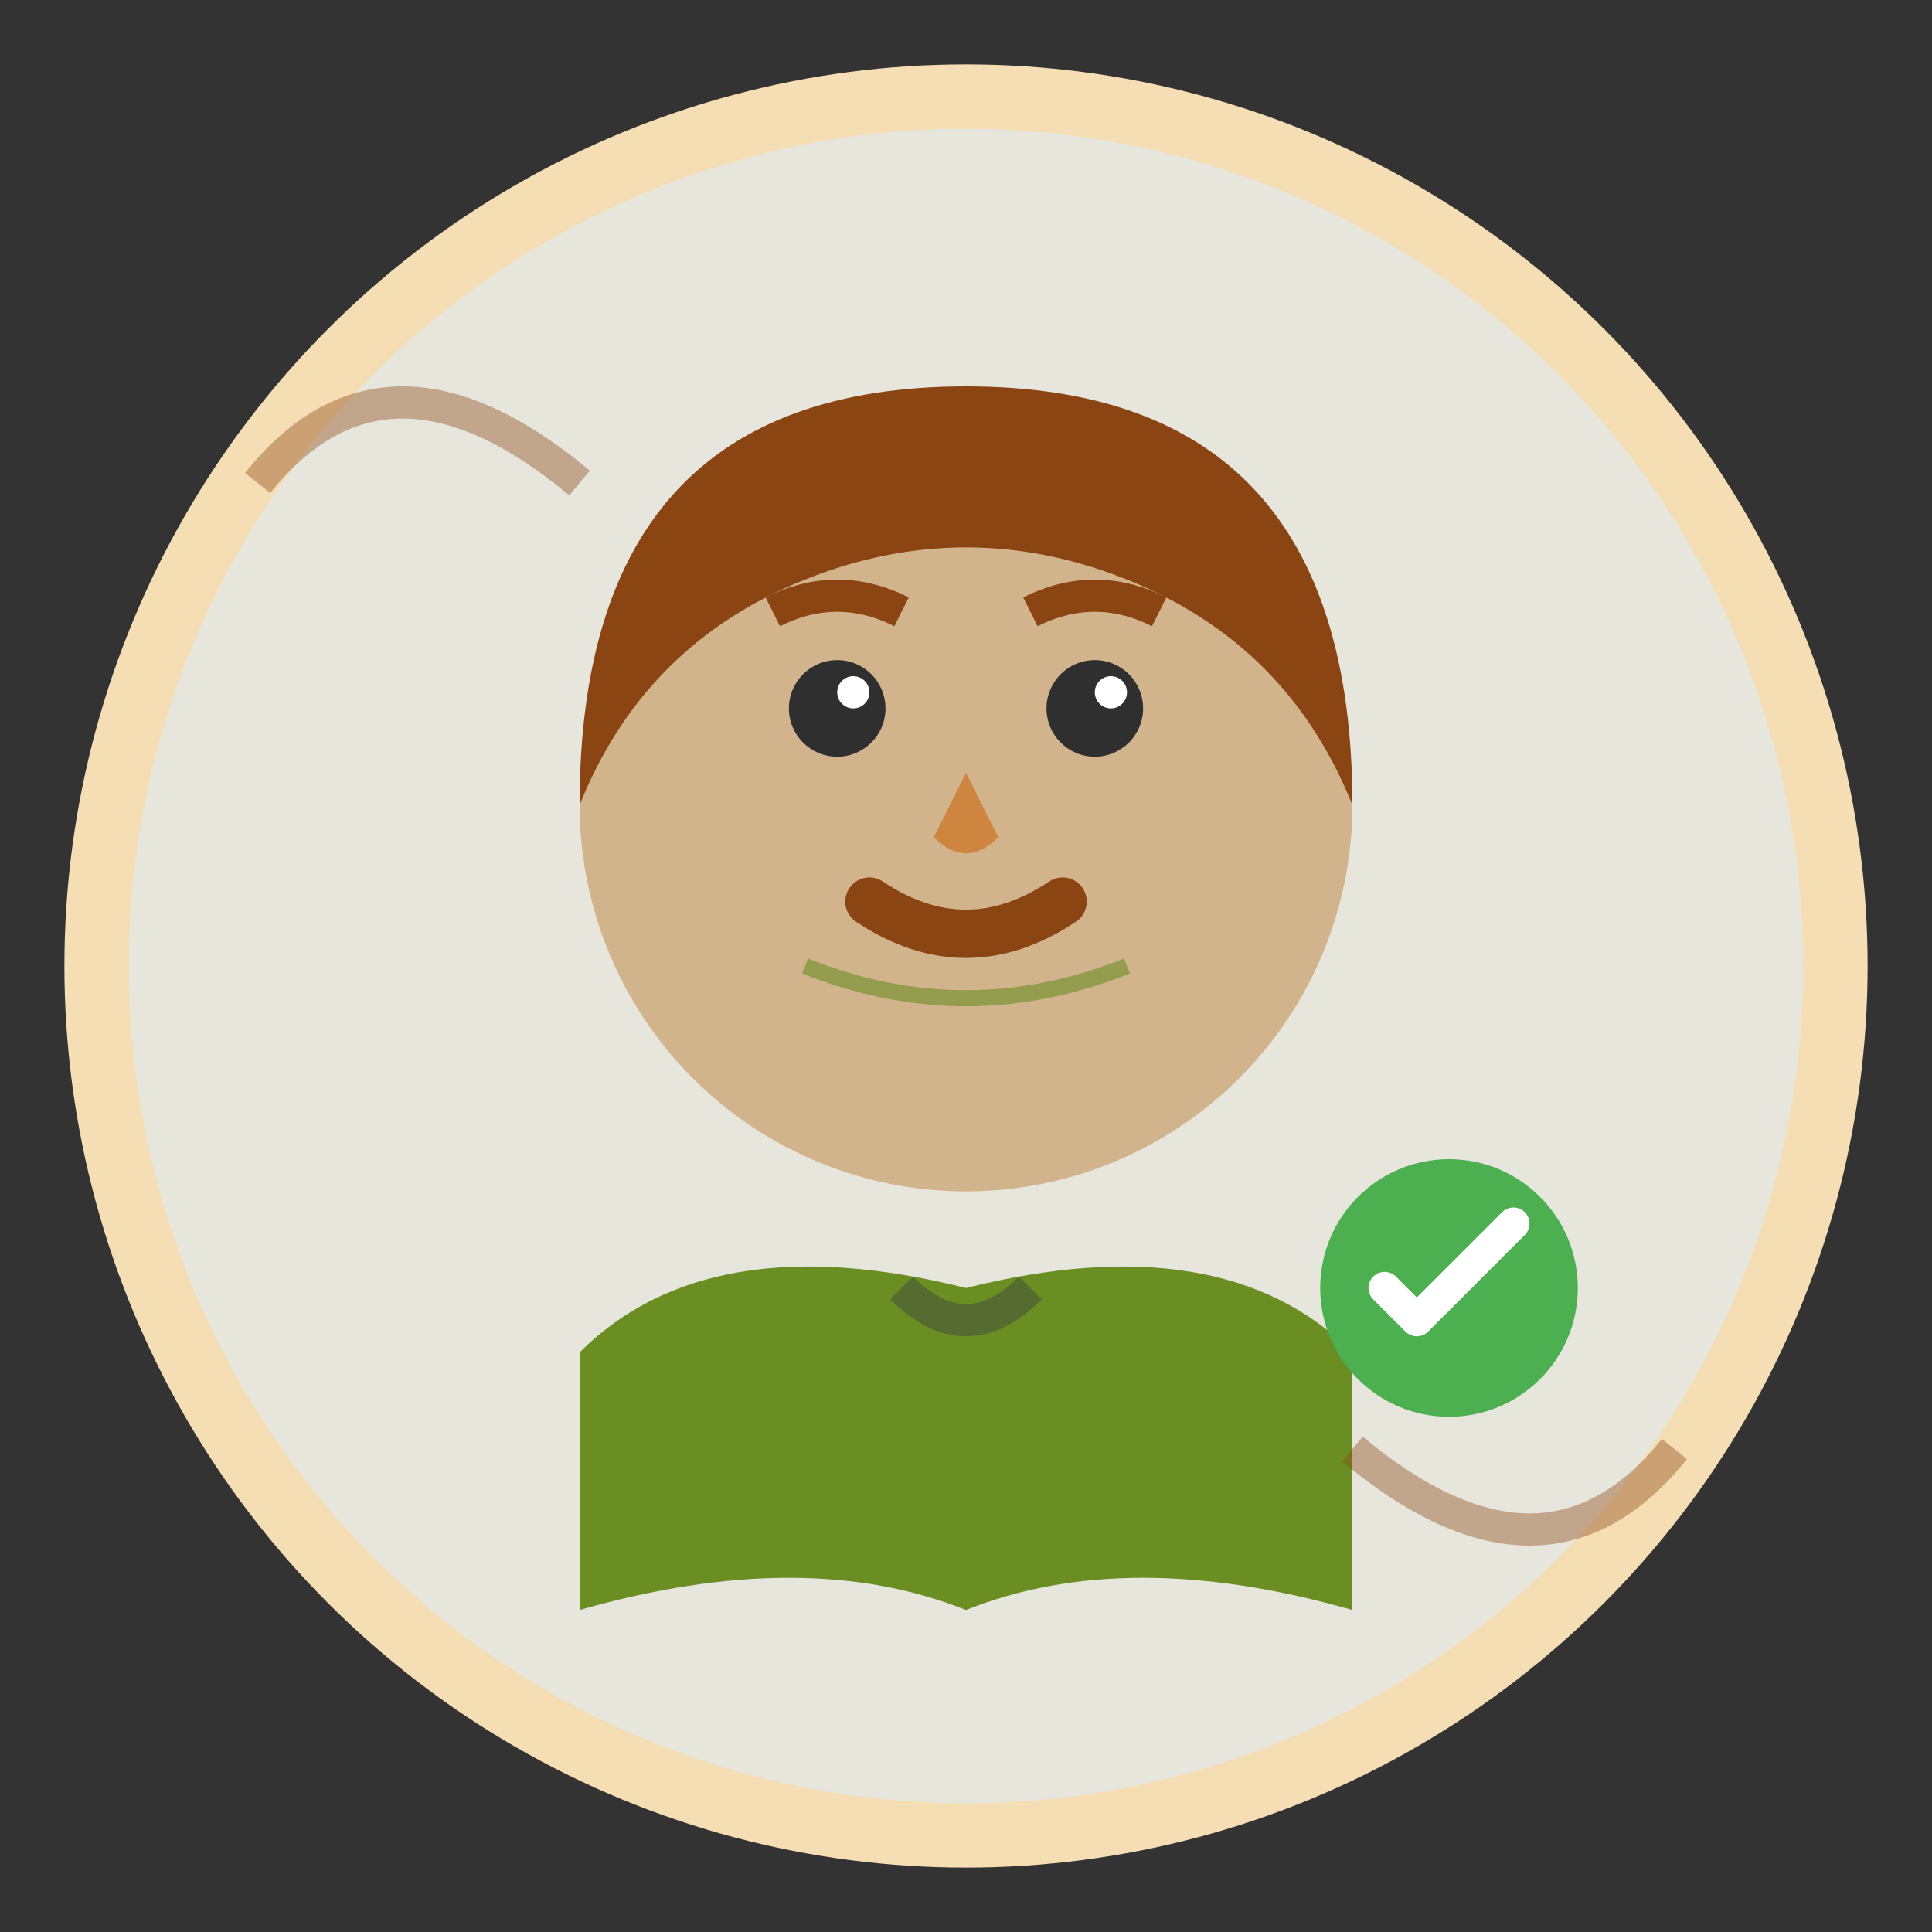 <svg width="60" height="60" viewBox="0 0 60 60" fill="none" xmlns="http://www.w3.org/2000/svg">
  <rect x="0" y="0" width="60" height="60" fill="#333333" stroke="none"/>
  <!-- Background Circle -->
  <circle cx="30" cy="30" r="28" fill="#F5DEB3"/>
  <circle cx="30" cy="30" r="26" fill="#E6E6DC"/>
  
  <!-- Face -->
  <circle cx="30" cy="25" r="12" fill="#D2B48C"/>
  
  <!-- Hair -->
  <path d="M18,25 Q18,12 30,12 Q42,12 42,25 Q40,20 35,18 Q30,16 25,18 Q20,20 18,25" fill="#8B4513"/>
  
  <!-- Eyes -->
  <circle cx="26" cy="22" r="1.5" fill="#2F2F2F"/>
  <circle cx="34" cy="22" r="1.5" fill="#2F2F2F"/>
  <circle cx="26.5" cy="21.5" r="0.5" fill="white"/>
  <circle cx="34.5" cy="21.5" r="0.5" fill="white"/>
  
  <!-- Eyebrows -->
  <path d="M24,19 Q26,18 28,19" stroke="#8B4513" stroke-width="1" fill="none"/>
  <path d="M32,19 Q34,18 36,19" stroke="#8B4513" stroke-width="1" fill="none"/>
  
  <!-- Nose -->
  <path d="M30,24 L29,26 Q30,27 31,26 Z" fill="#CD853F"/>
  
  <!-- Mouth -->
  <path d="M27,28 Q30,30 33,28" stroke="#8B4513" stroke-width="1.5" fill="none" stroke-linecap="round"/>
  
  <!-- Facial Hair (subtle) -->
  <path d="M25,30 Q30,32 35,30" stroke="#6B8E23" stroke-width="0.5" fill="none" opacity="0.6"/>
  
  <!-- Shirt/Collar -->
  <path d="M18,42 Q22,38 30,40 Q38,38 42,42 L42,50 Q35,48 30,50 Q25,48 18,50 Z" fill="#6B8E23"/>
  <path d="M28,40 Q30,42 32,40" stroke="#556B2F" stroke-width="1" fill="none"/>
  
  <!-- Natural Frame Elements -->
  <g stroke="#8B4513" stroke-width="1" fill="none" opacity="0.4">
    <path d="M8,15 Q12,10 18,15"/>
    <path d="M42,45 Q48,50 52,45"/>
  </g>
  
  <!-- Professional Badge -->
  <g transform="translate(45,40)">
    <circle cx="0" cy="0" r="4" fill="#4CAF50"/>
    <path d="M-2,0 L-1,1 L2,-2" stroke="white" stroke-width="1" stroke-linecap="round" stroke-linejoin="round"/>
  </g>
</svg>
